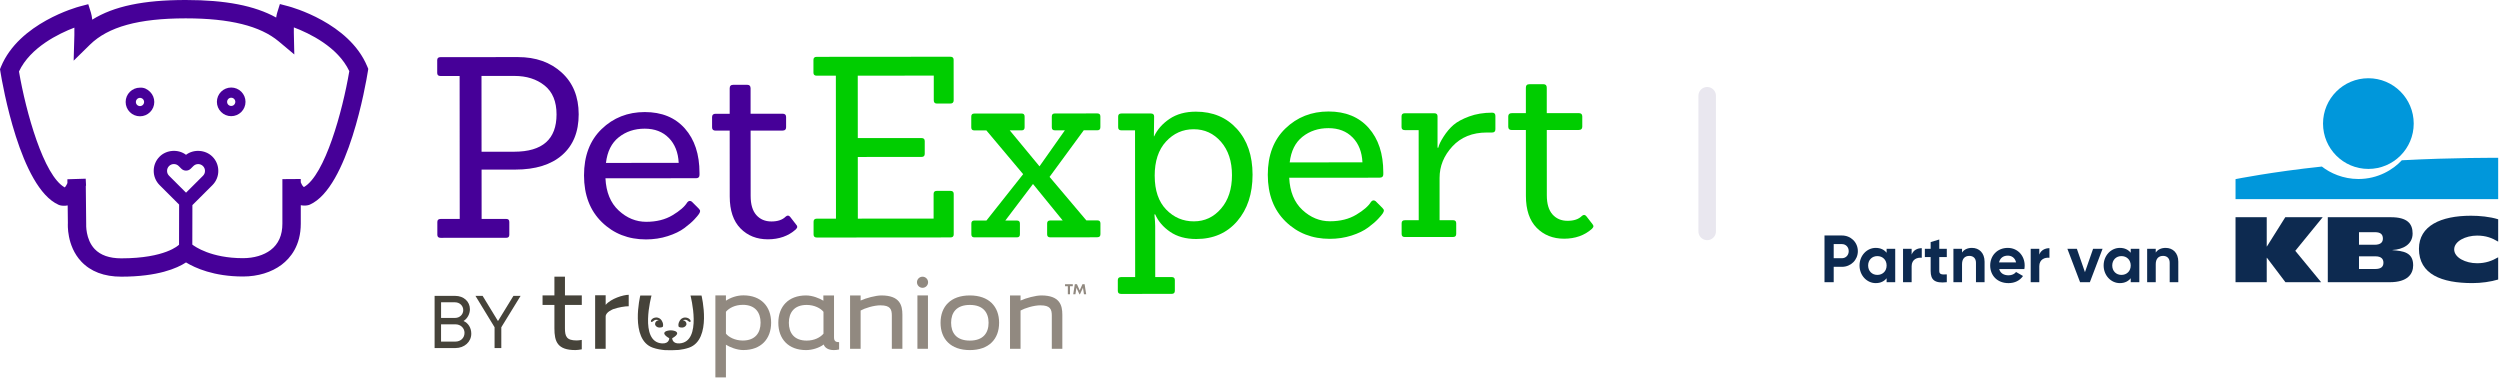 <svg width="1151" height="174" viewBox="0 0 1151 174" fill="none" xmlns="http://www.w3.org/2000/svg" xmlns:xlink="http://www.w3.org/1999/xlink">
<path d="M216.98 153.63C216.98 157.36 213.83 160.24 209.7 160.24H200.09V136.22H209.58C213.51 136.22 216.35 138.85 216.35 142.36C216.35 144.51 215.2 146.72 213.4 147.78C215.62 148.73 216.98 151 216.98 153.63ZM209.51 139.17H203.07V146.37H209.54C211.68 146.37 213.28 144.77 213.28 142.77C213.28 140.77 211.63 139.18 209.52 139.18L209.51 139.17ZM213.87 153.29C213.87 151.02 212.07 149.32 209.68 149.32H203.06V157.27H209.66C212.06 157.27 213.86 155.6 213.86 153.29H213.87Z" fill="#46433A"/>
<path d="M230.8 150.66V160.24H227.7V150.66L218.9 136.22H222.2L229.27 147.82L236.38 136.22H239.68L230.81 150.66H230.8Z" fill="#46433A"/>
<path d="M342.26 161.17C339.26 161.17 335.91 159.79 334.22 158.71V173.76H329.36V136.01H334.22V138.44C336.38 137 339.26 135.98 342.26 135.98C350.36 135.98 355.03 141.08 355.03 148.57C355.03 156.06 350.35 161.16 342.26 161.16M341.96 140.35C338.42 140.35 335.72 141.79 334.22 143.53V153.6C335.48 155.22 338.42 156.78 341.96 156.78C347.77 156.78 350.17 153.18 350.17 148.56C350.17 143.94 347.77 140.34 341.96 140.34" fill="#918980"/>
<path d="M383.98 136.02V155.31C383.98 157.1 384.82 157.53 386.32 157.53V160.9C385.51 161.09 384.69 161.18 383.86 161.18C381.46 161.18 379.72 160.16 379.25 158.6C377.15 160.16 373.98 161.18 371.1 161.18C363.01 161.18 358.34 156.09 358.34 148.6C358.34 141.11 363.01 136.02 371.1 136.02C374.07 136.02 377.4 137.37 379.09 138.45C379.1 138.45 379.06 136.01 379.07 136.02H383.98ZM371.4 156.81C374.93 156.81 377.63 155.37 379.13 153.63V143.56C377.87 141.94 374.93 140.39 371.4 140.39C365.58 140.39 363.19 143.98 363.19 148.6C363.19 153.22 365.58 156.81 371.4 156.81Z" fill="#918980"/>
<path d="M405.39 140.57C402.28 140.57 398.14 141.89 396.23 142.97V160.59H391.37V136.02H396.23V138.36C398.74 137.22 403.18 136.02 405.81 136.02C414.26 136.02 415.46 140.51 415.46 144.89V160.59H410.6V145.31C410.6 142.37 409.88 140.58 405.39 140.58" fill="#918980"/>
<path d="M446.51 161.18C437.71 161.18 433.03 156.09 433.03 148.6C433.03 141.11 437.71 136.02 446.51 136.02C455.31 136.02 459.99 141.11 459.99 148.6C459.99 156.09 455.32 161.18 446.51 161.18ZM446.51 140.39C440.28 140.39 437.89 143.98 437.89 148.6C437.89 153.22 440.28 156.81 446.51 156.81C452.74 156.81 455.14 153.22 455.14 148.6C455.14 143.98 452.74 140.39 446.51 140.39Z" fill="#918980"/>
<path d="M479.03 140.57C475.92 140.57 471.78 141.89 469.86 142.97V160.59H465.01V136.02H469.86V138.36C472.38 137.22 476.81 136.02 479.45 136.02C487.9 136.02 489.1 140.51 489.1 144.89V160.59H484.25V145.31C484.25 142.37 483.53 140.58 479.03 140.58" fill="#918980"/>
<path d="M427.23 136.01H422.38V160.58H427.23V136.01Z" fill="#918980"/>
<path d="M427.29 129.95C427.29 131.37 426.14 132.51 424.73 132.51C423.32 132.51 422.17 131.36 422.17 129.95C422.17 128.54 423.32 127.39 424.73 127.39C426.14 127.39 427.29 128.54 427.29 129.95Z" fill="#918980"/>
<path d="M260.1 140.39V151.16C260.1 154.94 260.88 156.74 265.5 156.74C266.08 156.74 266.93 156.65 267.85 156.49V160.83C266.75 161.04 265.72 161.17 264.9 161.17C256.62 161.17 255.25 157.27 255.25 151.16V140.39H249.79V136.01H255.25V127.39H260.11V136.01H267.86V140.39H260.11H260.1Z" fill="#46433A"/>
<path d="M299.73 148.1C300.1 148.5 300.81 147.8 300.81 147.8C301.37 147.27 302.04 147.23 302.04 147.23C302.57 147.19 302.97 147.3 303.31 147.49C303.29 147.49 303.27 147.49 303.25 147.49C302.34 147.49 301.59 148.23 301.59 149.14C301.59 150.05 302.52 150.74 303.41 150.8C303.41 150.8 303.47 150.8 303.51 150.8C303.51 150.8 303.52 150.8 303.53 150.8C303.55 150.8 303.56 150.8 303.58 150.8C304.56 150.8 304.95 150.61 305.1 150.48C305.15 150.44 305.18 150.41 305.18 150.41C305.18 150.4 305.18 150.39 305.19 150.38C305.19 150.37 305.19 150.36 305.19 150.36C305.66 148.85 304.47 147.34 304.47 147.34C303.52 146.06 302.15 146.17 302.15 146.17C301.4 146.21 300.79 146.39 300.23 146.87C299.4 147.59 299.73 148.09 299.73 148.09" fill="#46433A"/>
<path d="M312.46 150.36V150.38C312.46 150.38 312.48 150.4 312.48 150.41C312.48 150.41 312.51 150.44 312.56 150.48C312.71 150.62 313.1 150.81 314.08 150.8C314.09 150.8 314.11 150.8 314.13 150.8H314.14C314.18 150.8 314.2 150.8 314.24 150.8C315.12 150.74 316.05 150.02 316.05 149.14C316.05 148.26 315.31 147.49 314.39 147.49C314.37 147.49 314.35 147.49 314.34 147.49C314.67 147.3 315.08 147.19 315.61 147.23C315.61 147.23 316.28 147.27 316.84 147.8C316.84 147.8 317.54 148.5 317.91 148.1C317.91 148.1 318.24 147.6 317.41 146.88C316.85 146.4 316.23 146.22 315.48 146.18C315.48 146.18 314.11 146.07 313.16 147.35C313.16 147.35 311.97 148.85 312.44 150.37" fill="#46433A"/>
<path d="M322.99 136.05H317.9C317.9 136.05 323.51 157.44 312.82 158.1C309.4 158.31 309.49 155.7 309.49 155.7C309.49 155.7 313.51 153.68 310.87 152.45C310.87 152.45 309.88 152.08 308.83 152.08C307.78 152.08 306.74 152.45 306.74 152.45C304.08 153.64 308.12 155.7 308.12 155.7C308.12 155.7 308.21 158.3 304.79 158.1C294.1 157.44 299.96 136.05 299.96 136.05H294.79C294.79 136.05 289.84 156.28 300.54 160.07C302.44 160.74 304.46 161.05 306.14 161.2C308.25 161.29 310.52 161.25 312.5 161.11C313.98 160.93 315.65 160.62 317.23 160.07C327.94 156.28 322.98 136.09 322.98 136.05" fill="#46433A"/>
<path d="M278.85 140.37V135.93H274V160.59H278.85V145.65C278.93 143.62 282.2 142.38 282.46 142.28C284.86 141.48 287.67 140.99 289.46 140.99V135.72C287.01 135.72 281.24 137.47 278.85 140.37Z" fill="#46433A"/>
<path d="M493.92 131.78H492.63V135.48H491.63V131.78H490.34V130.85H493.92V131.78Z" fill="#918980"/>
<path d="M499.06 135.49L498.6 132.47L497.22 135.49H496.97L495.59 132.47L495.13 135.49H494.11L494.84 130.86H495.84L497.09 133.7L498.35 130.86H499.36L500.08 135.49H499.06Z" fill="#918980"/>
<path d="M64.44 40.36C62.68 40.36 61.03 41.05 59.78 42.29C58.54 43.53 57.85 45.19 57.85 46.95C57.85 48.71 58.54 50.37 59.78 51.61C61.02 52.85 62.68 53.54 64.44 53.54C66.2 53.54 67.85 52.85 69.1 51.61C70.34 50.37 71.03 48.71 71.03 46.95C71.03 45.19 70.34 43.53 69.1 42.29C67.85 41.05 66.35 40.23 64.44 40.36ZM66.34 46.95C66.34 47.46 66.14 47.93 65.79 48.29C65.43 48.65 64.96 48.85 64.45 48.85C63.95 48.85 63.47 48.65 63.11 48.3C62.75 47.94 62.56 47.47 62.56 46.96C62.56 45.91 63.41 45.06 64.45 45.06C64.95 45.06 65.43 45.26 65.79 45.61C66.15 45.96 66.34 46.44 66.34 46.95Z" fill="#460098"/>
<path d="M106.45 40.3C104.69 40.3 103.04 40.99 101.79 42.23C100.55 43.47 99.86 45.13 99.86 46.89C99.86 48.65 100.55 50.31 101.79 51.55C103.03 52.79 104.69 53.48 106.44 53.48C108.2 53.48 109.86 52.79 111.1 51.55C112.34 50.3 113.03 48.65 113.03 46.89C113.03 45.13 112.34 43.48 111.1 42.23C109.86 40.99 108.2 40.3 106.45 40.3ZM107.79 48.23C107.43 48.59 106.96 48.78 106.45 48.78C105.95 48.78 105.47 48.58 105.11 48.23C104.75 47.87 104.56 47.4 104.56 46.89C104.56 46.38 104.76 45.91 105.11 45.55C105.47 45.19 105.94 44.99 106.45 44.99C107.49 44.99 108.34 45.84 108.34 46.88C108.34 47.39 108.14 47.86 107.79 48.22V48.23Z" fill="#460098"/>
<path d="M169.09 30.62C160.79 10.46 133.91 3.19 132.77 2.89L128.86 1.86L127.66 5.72C127.45 6.39 127.28 7.17 127.15 8.08C117.24 2.59 103.76 0 85.55 0H85.39C66.09 0.01 52.41 2.85 42.47 9.05C42.33 7.74 42.12 6.67 41.85 5.79L40.64 1.93L36.73 2.96C35.59 3.26 8.73 10.58 0.45 30.75L0 31.85L0.19 33.03C1.07 38.48 9.32 86.47 26.98 94.29L27.6 94.51C28.52 94.76 29.78 94.84 31.16 94.57L31.25 102.74C31.22 103.16 30.63 113.15 37.37 120.36C41.73 125.02 47.95 127.38 55.87 127.38H55.9C72.66 127.37 81.49 123.53 85.64 120.82C89.83 123.37 98.45 127.3 111.86 127.3H111.92C118.73 127.3 125.04 125.37 129.67 121.87C133.69 118.83 138.49 113.08 138.48 102.95V94.48C139.86 94.76 141.13 94.67 142.05 94.42L142.67 94.2C160.31 86.34 168.49 38.34 169.36 32.9L169.55 31.72L169.1 30.62H169.09ZM85.65 88.71L77.84 80.91C77.24 80.31 76.91 79.52 76.91 78.68C76.91 77.84 77.23 77.05 77.83 76.45C78.42 75.86 79.21 75.53 80.05 75.53C80.9 75.53 81.69 75.86 82.29 76.46L83.49 77.66C84.68 78.85 86.62 78.86 87.82 77.66L89.01 76.47C89.61 75.87 90.4 75.54 91.24 75.54C92.07 75.54 92.87 75.87 93.46 76.46C94.05 77.05 94.38 77.85 94.38 78.7C94.38 79.53 94.06 80.32 93.46 80.92L85.64 88.72L85.65 88.71ZM139.94 86.12C139.6 85.93 139.03 85.35 138.48 83.92L138.46 82.41L130.01 82.47V102.96C130.03 108.3 128.19 112.4 124.58 115.13C121.4 117.53 116.9 118.85 111.91 118.86H111.86C97.18 118.86 89.69 113.5 88.54 112.61L88.58 94.44L97.8 85.24C99.55 83.48 100.52 81.15 100.51 78.68C100.51 76.2 99.55 73.86 97.79 72.11C94.6 68.92 89.18 68.58 85.64 71.27C82.09 68.57 76.67 68.91 73.48 72.11C71.72 73.87 70.76 76.2 70.77 78.68C70.77 81.15 71.74 83.48 73.5 85.24L82.47 94.19L82.43 112.64L82.33 112.75C82.27 112.81 76.21 118.92 55.89 118.94H55.86C50.4 118.94 46.27 117.5 43.58 114.65C39.34 110.16 39.67 103.37 39.68 103L39.5 85.68L39.61 85.33L39.46 82.27L31.02 82.53L31.04 84.28C30.49 85.61 29.96 86.12 29.82 86.29C20.12 80.98 11.9 51.48 8.74 32.91C13.95 21.77 27.15 15.43 34.24 12.72C34.26 13.67 34.27 14.8 34.24 16.15L33.91 27.93L41.39 20.59C49.81 12.33 63.79 8.47 85.4 8.45H85.55C105.82 8.45 119.83 11.93 128.35 19.08L135.5 25.07L135.28 15.06C135.28 14.13 135.28 13.32 135.29 12.61C142.38 15.29 155.58 21.6 160.82 32.77C157.7 51.26 149.59 80.59 139.95 86.11L139.94 86.12Z" fill="#460098"/>
<path d="M233.1 109.47L202.86 109.5C201.86 109.5 201.35 109.04 201.35 108.11V102.2C201.35 101.27 201.85 100.81 202.85 100.81H211.66L211.61 34.99H202.8C201.8 34.99 201.29 34.53 201.29 33.61V27.7C201.29 26.77 201.79 26.31 202.79 26.31L238.48 26.28C246.67 26.28 253.37 28.65 258.59 33.39C263.81 38.14 266.42 44.55 266.43 52.62C266.43 60.69 263.89 66.95 258.8 71.4C253.71 75.85 246.52 78.07 237.25 78.08H221.72L221.74 100.8H233.1C234.03 100.8 234.49 101.25 234.49 102.18V108.09C234.49 109.02 234.03 109.48 233.11 109.48L233.1 109.47ZM221.72 69.85H236.78C249.76 69.83 256.24 64.11 256.23 52.67C256.23 46.72 254.39 42.29 250.71 39.35C247.04 36.42 242.43 34.96 236.86 34.96H221.68L221.71 69.85H221.72Z" fill="#460098"/>
<path d="M320.46 82.05L278.75 82.08C279.06 88.49 281.09 93.44 284.84 96.91C288.59 100.39 292.82 102.12 297.53 102.12C302.24 102.12 306.27 101.11 309.63 99.09C312.99 97.08 315.25 95.11 316.41 93.18C317.02 92.41 317.72 92.3 318.5 92.83L321.63 95.96C322.09 96.42 322.33 96.83 322.33 97.17C322.33 97.51 322.16 97.96 321.81 98.5C321.46 99.04 320.75 99.89 319.66 101.05C318.58 102.21 317.06 103.53 315.09 105C313.12 106.47 310.57 107.71 307.44 108.71C304.31 109.72 300.98 110.22 297.42 110.23C289.31 110.23 282.52 107.58 277.07 102.25C271.62 96.92 268.89 89.76 268.88 80.76C268.88 71.76 271.58 64.65 276.98 59.43C282.38 54.21 289 51.6 296.84 51.59C304.68 51.59 310.84 54.11 315.32 59.17C319.8 64.23 322.05 71.04 322.05 79.62V80.55C322.05 81.55 321.51 82.06 320.43 82.06L320.46 82.05ZM307.93 63.52C305.16 60.67 301.45 59.24 296.81 59.24C292.17 59.24 288.2 60.56 284.88 63.19C281.56 65.82 279.59 69.76 278.98 75.01L312.47 74.98C312.24 70.19 310.73 66.37 307.94 63.51L307.93 63.52Z" fill="#460098"/>
<path d="M366.58 103.45C366.89 103.76 367.04 104.09 367.05 104.44C367.05 104.79 366.82 105.19 366.35 105.65C362.95 108.67 358.69 110.17 353.55 110.18C348.41 110.18 344.2 108.51 340.91 105.15C337.62 101.79 335.98 96.91 335.97 90.5L335.95 60.14H329.46C328.38 60.14 327.84 59.64 327.84 58.64V53.89C327.84 52.89 328.38 52.38 329.46 52.38H335.95V40.67C335.95 39.59 336.48 39.05 337.57 39.05H344.06C345.06 39.05 345.57 39.59 345.57 40.66V52.36L360.3 52.35C361.38 52.35 361.92 52.85 361.92 53.86V58.61C361.92 59.61 361.38 60.12 360.3 60.12H345.58L345.6 90.26C345.6 94.12 346.47 97.04 348.21 99.01C349.95 100.98 352.27 101.96 355.16 101.96C358.06 101.96 360.24 101.22 361.71 99.75C362.48 99.05 363.18 99.09 363.8 99.86L366.58 103.45Z" fill="#460098"/>
<path d="M437.61 109.31L376.08 109.36C375.08 109.36 374.57 108.9 374.57 107.98V102.07C374.57 101.14 375.07 100.68 376.07 100.67H384.88L384.83 34.85H376.02C375.02 34.85 374.51 34.39 374.51 33.47V27.56C374.51 26.63 375.01 26.17 376.01 26.17L437.54 26.12C438.54 26.12 439.05 26.58 439.05 27.51L439.07 46.17C439.07 47.17 438.57 47.67 437.56 47.67H431.3C430.37 47.67 429.91 47.17 429.91 46.17V34.81L394.91 34.84L394.93 63.58L424.25 63.56C425.25 63.56 425.75 64.02 425.75 64.95V70.86C425.75 71.79 425.25 72.25 424.25 72.25L394.93 72.27L394.95 100.66L429.83 100.63V89.27C429.83 88.34 430.32 87.88 431.32 87.88H437.58C438.58 87.88 439.09 88.34 439.09 89.26V107.92C439.1 108.85 438.6 109.31 437.6 109.31H437.61Z" fill="#00CD00"/>
<path d="M505.28 109.25L483.49 109.27C482.56 109.27 482.1 108.81 482.1 107.88V102.9C482.1 101.97 482.56 101.51 483.48 101.51H489.27L475.59 84.71L462.85 101.53H468.18C469.11 101.53 469.57 101.99 469.57 102.91V107.89C469.57 108.82 469.11 109.28 468.19 109.28H448.6C447.67 109.29 447.21 108.83 447.21 107.9V102.92C447.21 101.99 447.67 101.53 448.59 101.53H454.16L471.06 80.19L454.13 60.04H448.56C447.63 60.04 447.17 59.58 447.17 58.65V53.67C447.17 52.74 447.63 52.28 448.55 52.28L470.34 52.26C471.27 52.26 471.73 52.72 471.73 53.65V58.63C471.73 59.56 471.27 60.02 470.34 60.02H464.89L478.58 76.58L490.27 60H485.64C484.71 60 484.25 59.54 484.25 58.61V53.63C484.25 52.7 484.71 52.24 485.64 52.24L505.22 52.22C506.15 52.22 506.61 52.68 506.61 53.61V58.59C506.61 59.52 506.15 59.98 505.22 59.98H498.96L483.22 81.44L500.15 101.47H505.25C506.18 101.47 506.64 101.93 506.64 102.85V107.83C506.64 108.76 506.18 109.22 505.25 109.22L505.28 109.25Z" fill="#00CD00"/>
<path d="M539.44 135.3L516.15 135.32C515.15 135.32 514.64 134.86 514.64 133.94V128.96C514.64 128.03 515.14 127.57 516.14 127.57H522.63L522.57 60.01H516.31C515.3 60.01 514.8 59.55 514.8 58.62V53.64C514.8 52.71 515.3 52.25 516.3 52.25H529.86C530.86 52.25 531.36 52.7 531.36 53.63L531.25 62.78H531.36C532.83 59.61 535.2 56.93 538.48 54.72C541.76 52.51 545.79 51.41 550.58 51.41C558.38 51.41 564.68 54.05 569.48 59.34C574.28 64.63 576.67 71.66 576.68 80.42C576.68 89.19 574.34 96.31 569.63 101.8C564.92 107.29 558.63 110.04 550.75 110.04C545.96 110.04 541.96 108.95 538.75 106.75C535.54 104.55 533.24 101.87 531.85 98.7H531.5C531.73 101.17 531.85 102.95 531.85 104.03L531.87 127.55H539.4C540.4 127.55 540.9 128 540.9 128.93V133.91C540.9 134.84 540.4 135.3 539.4 135.3H539.44ZM531.63 80.96C531.63 87.68 533.4 92.85 536.91 96.48C540.43 100.11 544.68 101.92 549.66 101.91C554.64 101.91 558.82 99.95 562.17 96.05C565.53 92.15 567.21 87.01 567.2 80.63C567.2 74.26 565.51 69.15 562.15 65.28C558.78 61.42 554.59 59.5 549.57 59.5C544.55 59.5 540.3 61.4 536.82 65.18C533.34 68.97 531.61 74.23 531.62 80.95L531.63 80.96Z" fill="#00CD00"/>
<path d="M635.26 81.81L593.55 81.84C593.86 88.25 595.89 93.19 599.64 96.67C603.39 100.14 607.62 101.88 612.33 101.87C617.04 101.87 621.08 100.86 624.44 98.84C627.8 96.83 630.06 94.86 631.22 92.93C631.83 92.16 632.53 92.05 633.31 92.59L636.44 95.71C636.9 96.17 637.14 96.58 637.14 96.92C637.14 97.26 636.97 97.71 636.62 98.25C636.27 98.79 635.56 99.64 634.47 100.8C633.39 101.96 631.87 103.28 629.9 104.74C627.93 106.21 625.38 107.45 622.25 108.45C619.12 109.45 615.78 109.96 612.23 109.96C604.12 109.96 597.33 107.31 591.88 101.98C586.43 96.65 583.7 89.49 583.69 80.49C583.69 71.49 586.39 64.38 591.79 59.16C597.19 53.94 603.81 51.33 611.65 51.33C619.49 51.33 625.66 53.85 630.14 58.9C634.62 63.96 636.87 70.77 636.87 79.35V80.28C636.87 81.28 636.33 81.79 635.25 81.79L635.26 81.81ZM622.73 63.28C619.95 60.42 616.24 59 611.61 59C606.98 59 603 60.32 599.68 62.95C596.36 65.58 594.39 69.52 593.78 74.77L627.27 74.74C627.04 69.95 625.53 66.13 622.74 63.27L622.73 63.28Z" fill="#00CD00"/>
<path d="M668.95 109.13H646.82C645.82 109.15 645.31 108.69 645.31 107.76V102.78C645.31 101.85 645.81 101.39 646.81 101.39H653.18L653.15 59.9H646.78C645.78 59.9 645.27 59.45 645.27 58.52V53.54C645.27 52.61 645.77 52.15 646.77 52.14H660.33C661.33 52.14 661.84 52.59 661.84 53.52V68H662.2C662.43 66.77 663.24 65.07 664.63 62.9C666.02 60.74 667.54 58.94 669.2 57.51C670.86 56.08 673.26 54.78 676.38 53.62C679.51 52.46 683.039 51.88 686.979 51.87C687.979 51.87 688.479 52.37 688.479 53.37V59.51C688.479 60.51 687.979 61.01 686.979 61.01H684.549C677.91 61.01 672.62 63.15 668.68 67.41C664.75 71.66 662.78 76.49 662.78 81.9V101.37H668.94C669.94 101.37 670.44 101.83 670.44 102.75V107.73C670.44 108.66 669.94 109.12 668.94 109.12L668.95 109.13Z" fill="#00CD00"/>
<path d="M733.14 103.17C733.45 103.47 733.6 103.8 733.61 104.15C733.61 104.5 733.38 104.9 732.91 105.37C729.51 108.38 725.25 109.89 720.11 109.9C714.97 109.9 710.76 108.22 707.47 104.87C704.18 101.51 702.54 96.63 702.53 90.22L702.51 59.86H696.02C694.94 59.86 694.4 59.36 694.4 58.36V53.61C694.4 52.61 694.94 52.1 696.02 52.1H702.51V40.39C702.51 39.31 703.04 38.77 704.13 38.77H710.62C711.62 38.77 712.13 39.3 712.13 40.38V52.08H726.86C727.94 52.08 728.48 52.58 728.48 53.58V58.33C728.48 59.33 727.94 59.84 726.86 59.84H712.14L712.16 89.97C712.16 93.83 713.03 96.75 714.77 98.72C716.51 100.68 718.83 101.67 721.72 101.66C724.62 101.66 726.8 100.93 728.27 99.45C729.04 98.75 729.74 98.79 730.36 99.56L733.14 103.15V103.17Z" fill="#00CD00"/>
<path d="M785.985 44.083V106.539" stroke="#E9E7EF" stroke-width="8.059" stroke-linecap="round"/>
<svg x="838" y="36" xmlns="http://www.w3.org/2000/svg" viewBox="0 0 78.572 25.667" height="102" width="312.24" xml:space="preserve" version="1.1">
    <defs>
        <clipPath id="clipPath18" clipPathUnits="userSpaceOnUse">
            <path d="M 0,19.251 H 58.929 V 0 H 0 Z" />
        </clipPath>
    </defs>
        <g transform="matrix(1.333,0,0,-1.333,0,25.667)">
        <g>
            <g clip-path="url(#clipPath18)">
                <g transform="translate(47.647,11.369)">
                    <path style="fill:#0097db;fill-opacity:1;fill-rule:nonzero;stroke:none" d="M 0,0 C 2.177,0 3.941,1.765 3.941,3.941 3.941,6.117 2.177,7.882 0,7.882 -2.177,7.882 -3.941,6.117 -3.941,3.941 -3.941,1.765 -2.177,0 0,0" />
                </g>
                <g transform="translate(50.554,12.121)">
                    <path style="fill:#0097db;fill-opacity:1;fill-rule:nonzero;stroke:none" d="m 0,0 c -0.751,-0.814 -2.075,-1.628 -3.774,-1.628 -1.318,0 -2.453,0.512 -3.175,1.082 -4.303,-0.452 -7.503,-1.092 -7.503,-1.092 V -3.38 L 8.375,-3.378 V 0.214 C 8.375,0.214 4.464,0.239 0,0" />
                </g>
                <g transform="translate(38.813,3.646)">
                    <path style="fill:#0d2a50;fill-opacity:1;fill-rule:nonzero;stroke:none" d="M 0,0 V -2.123 H -2.712 V 3.525 H 0 V 0.984 H 0.016 L 1.612,3.525 H 4.863 L 2.482,0.606 4.729,-2.123 H 1.626 L 0.019,0 Z" />
                </g>
                <g transform="translate(58.929,1.757)">
                    <path style="fill:#0d2a50;fill-opacity:1;fill-rule:nonzero;stroke:none" d="m 0,0 c -0.64,-0.195 -1.481,-0.311 -2.234,-0.311 -2.682,0 -4.652,0.763 -4.652,2.98 0,2.005 1.909,2.875 4.519,2.875 0.725,0 1.646,-0.08 2.367,-0.31 L -0.001,3.293 c -0.534,0.323 -1.068,0.525 -1.833,0.525 -0.995,0 -1.99,-0.49 -1.99,-1.201 0,-0.714 0.99,-1.202 1.99,-1.202 0.753,0 1.299,0.208 1.833,0.517 z" />
                </g>
                <g transform="translate(46.832,4.778)">
                    <path style="fill:#0d2a50;fill-opacity:1;fill-rule:nonzero;stroke:none" d="m 0,0 h 1.351 c 0.522,0 0.726,0.211 0.726,0.536 0,0.372 -0.206,0.557 -0.689,0.557 H 0 Z m 0,-2.106 h 1.414 c 0.53,0 0.71,0.22 0.71,0.544 0,0.324 -0.182,0.557 -0.704,0.557 H 0 Z m -2.712,4.5 H 2.77 c 1.424,0 1.89,-0.554 1.89,-1.416 0,-0.965 -0.862,-1.385 -1.748,-1.432 V -0.47 c 0.91,-0.071 1.796,-0.174 1.796,-1.313 0,-0.743 -0.467,-1.471 -2.033,-1.471 h -5.387 z" />
                </g>
                <g transform="translate(2.482,4.222)">
                    <path style="fill:#0d2a50;fill-opacity:1;fill-rule:nonzero;stroke:none" d="m 0,0 c 0,0.354 -0.25,0.615 -0.592,0.615 h -0.713 v -1.229 h 0.713 C -0.25,-0.614 0,-0.348 0,0 m 0.794,0 c 0,-0.76 -0.603,-1.362 -1.386,-1.362 h -0.713 v -1.334 h -0.8 v 4.058 h 1.513 C 0.191,1.362 0.794,0.76 0.794,0" />
                </g>
                <g transform="translate(5.776,2.976)">
                    <path style="fill:#0d2a50;fill-opacity:1;fill-rule:nonzero;stroke:none" d="m 0,0 c 0,0.486 -0.342,0.817 -0.806,0.817 -0.458,0 -0.8,-0.331 -0.8,-0.817 0,-0.487 0.342,-0.818 0.8,-0.818 C -0.342,-0.818 0,-0.487 0,0 M 0.748,1.449 V -1.45 H 0 v 0.343 c -0.208,-0.262 -0.522,-0.424 -0.945,-0.424 -0.771,0 -1.409,0.667 -1.409,1.531 0,0.863 0.638,1.53 1.409,1.53 0.423,0 0.737,-0.162 0.945,-0.423 v 0.342 z" />
                </g>
                <g transform="translate(8.832,4.482)">
                    <path style="fill:#0d2a50;fill-opacity:1;fill-rule:nonzero;stroke:none" d="m 0,0 v -0.835 c -0.388,0.047 -0.881,-0.127 -0.881,-0.736 v -1.386 h -0.748 v 2.899 h 0.748 V -0.557 C -0.73,-0.162 -0.365,0 0,0" />
                </g>
                <g transform="translate(10.352,3.706)">
                    <path style="fill:#0d2a50;fill-opacity:1;fill-rule:nonzero;stroke:none" d="M 0,0 V -1.206 C 0,-1.52 0.226,-1.525 0.655,-1.502 v -0.679 c -1.049,-0.116 -1.403,0.192 -1.403,0.975 V 0 h -0.504 v 0.719 h 0.504 V 1.305 L 0,1.53 V 0.719 H 0.655 V 0 Z" />
                </g>
                <g transform="translate(14.29,3.306)">
                    <path style="fill:#0d2a50;fill-opacity:1;fill-rule:nonzero;stroke:none" d="m 0,0 v -1.78 h -0.748 v 1.687 c 0,0.395 -0.238,0.598 -0.574,0.598 -0.365,0 -0.637,-0.215 -0.637,-0.72 V -1.78 h -0.749 v 2.899 h 0.749 V 0.794 C -1.786,1.056 -1.484,1.2 -1.096,1.2 -0.481,1.2 0,0.771 0,0" />
                </g>
                <g transform="translate(17.027,3.248)">
                    <path style="fill:#0d2a50;fill-opacity:1;fill-rule:nonzero;stroke:none" d="m 0,0 c -0.093,0.417 -0.405,0.585 -0.719,0.585 -0.4,0 -0.673,-0.214 -0.76,-0.585 z m -0.649,-1.125 c 0.29,0 0.522,0.121 0.649,0.29 l 0.604,-0.349 c -0.273,-0.393 -0.708,-0.62 -1.264,-0.62 -0.975,0 -1.589,0.667 -1.589,1.532 0,0.863 0.62,1.53 1.53,1.53 0.859,0 1.467,-0.679 1.467,-1.53 0,-0.111 -0.012,-0.209 -0.028,-0.308 h -2.187 c 0.105,-0.383 0.424,-0.545 0.818,-0.545" />
                </g>
                <g transform="translate(19.928,4.482)">
                    <path style="fill:#0d2a50;fill-opacity:1;fill-rule:nonzero;stroke:none" d="m 0,0 v -0.835 c -0.389,0.047 -0.882,-0.127 -0.882,-0.736 v -1.386 h -0.747 v 2.899 h 0.747 V -0.557 C -0.73,-0.162 -0.365,0 0,0" />
                </g>
                <g transform="translate(24.544,4.425)">
                    <path style="fill:#0d2a50;fill-opacity:1;fill-rule:nonzero;stroke:none" d="M 0,0 -1.102,-2.899 H -1.954 L -3.056,0 h 0.824 L -1.53,-2.029 -0.823,0 Z" />
                </g>
                <g transform="translate(26.992,2.976)">
                    <path style="fill:#0d2a50;fill-opacity:1;fill-rule:nonzero;stroke:none" d="m 0,0 c 0,0.486 -0.343,0.817 -0.807,0.817 -0.458,0 -0.799,-0.331 -0.799,-0.817 0,-0.487 0.341,-0.818 0.799,-0.818 C -0.343,-0.818 0,-0.487 0,0 M 0.748,1.449 V -1.45 H 0 v 0.343 c -0.209,-0.262 -0.522,-0.424 -0.945,-0.424 -0.772,0 -1.409,0.667 -1.409,1.531 0,0.863 0.637,1.53 1.409,1.53 0.423,0 0.736,-0.162 0.945,-0.423 v 0.342 z" />
                </g>
                <g transform="translate(31.127,3.306)">
                    <path style="fill:#0d2a50;fill-opacity:1;fill-rule:nonzero;stroke:none" d="m 0,0 v -1.78 h -0.748 v 1.687 c 0,0.395 -0.237,0.598 -0.573,0.598 -0.366,0 -0.639,-0.215 -0.639,-0.72 V -1.78 H -2.707 V 1.119 H -1.96 V 0.794 C -1.785,1.056 -1.484,1.2 -1.096,1.2 -0.48,1.2 0,0.771 0,0" />
                </g>
            </g>
        </g>
    </g>
</svg>
</svg>
